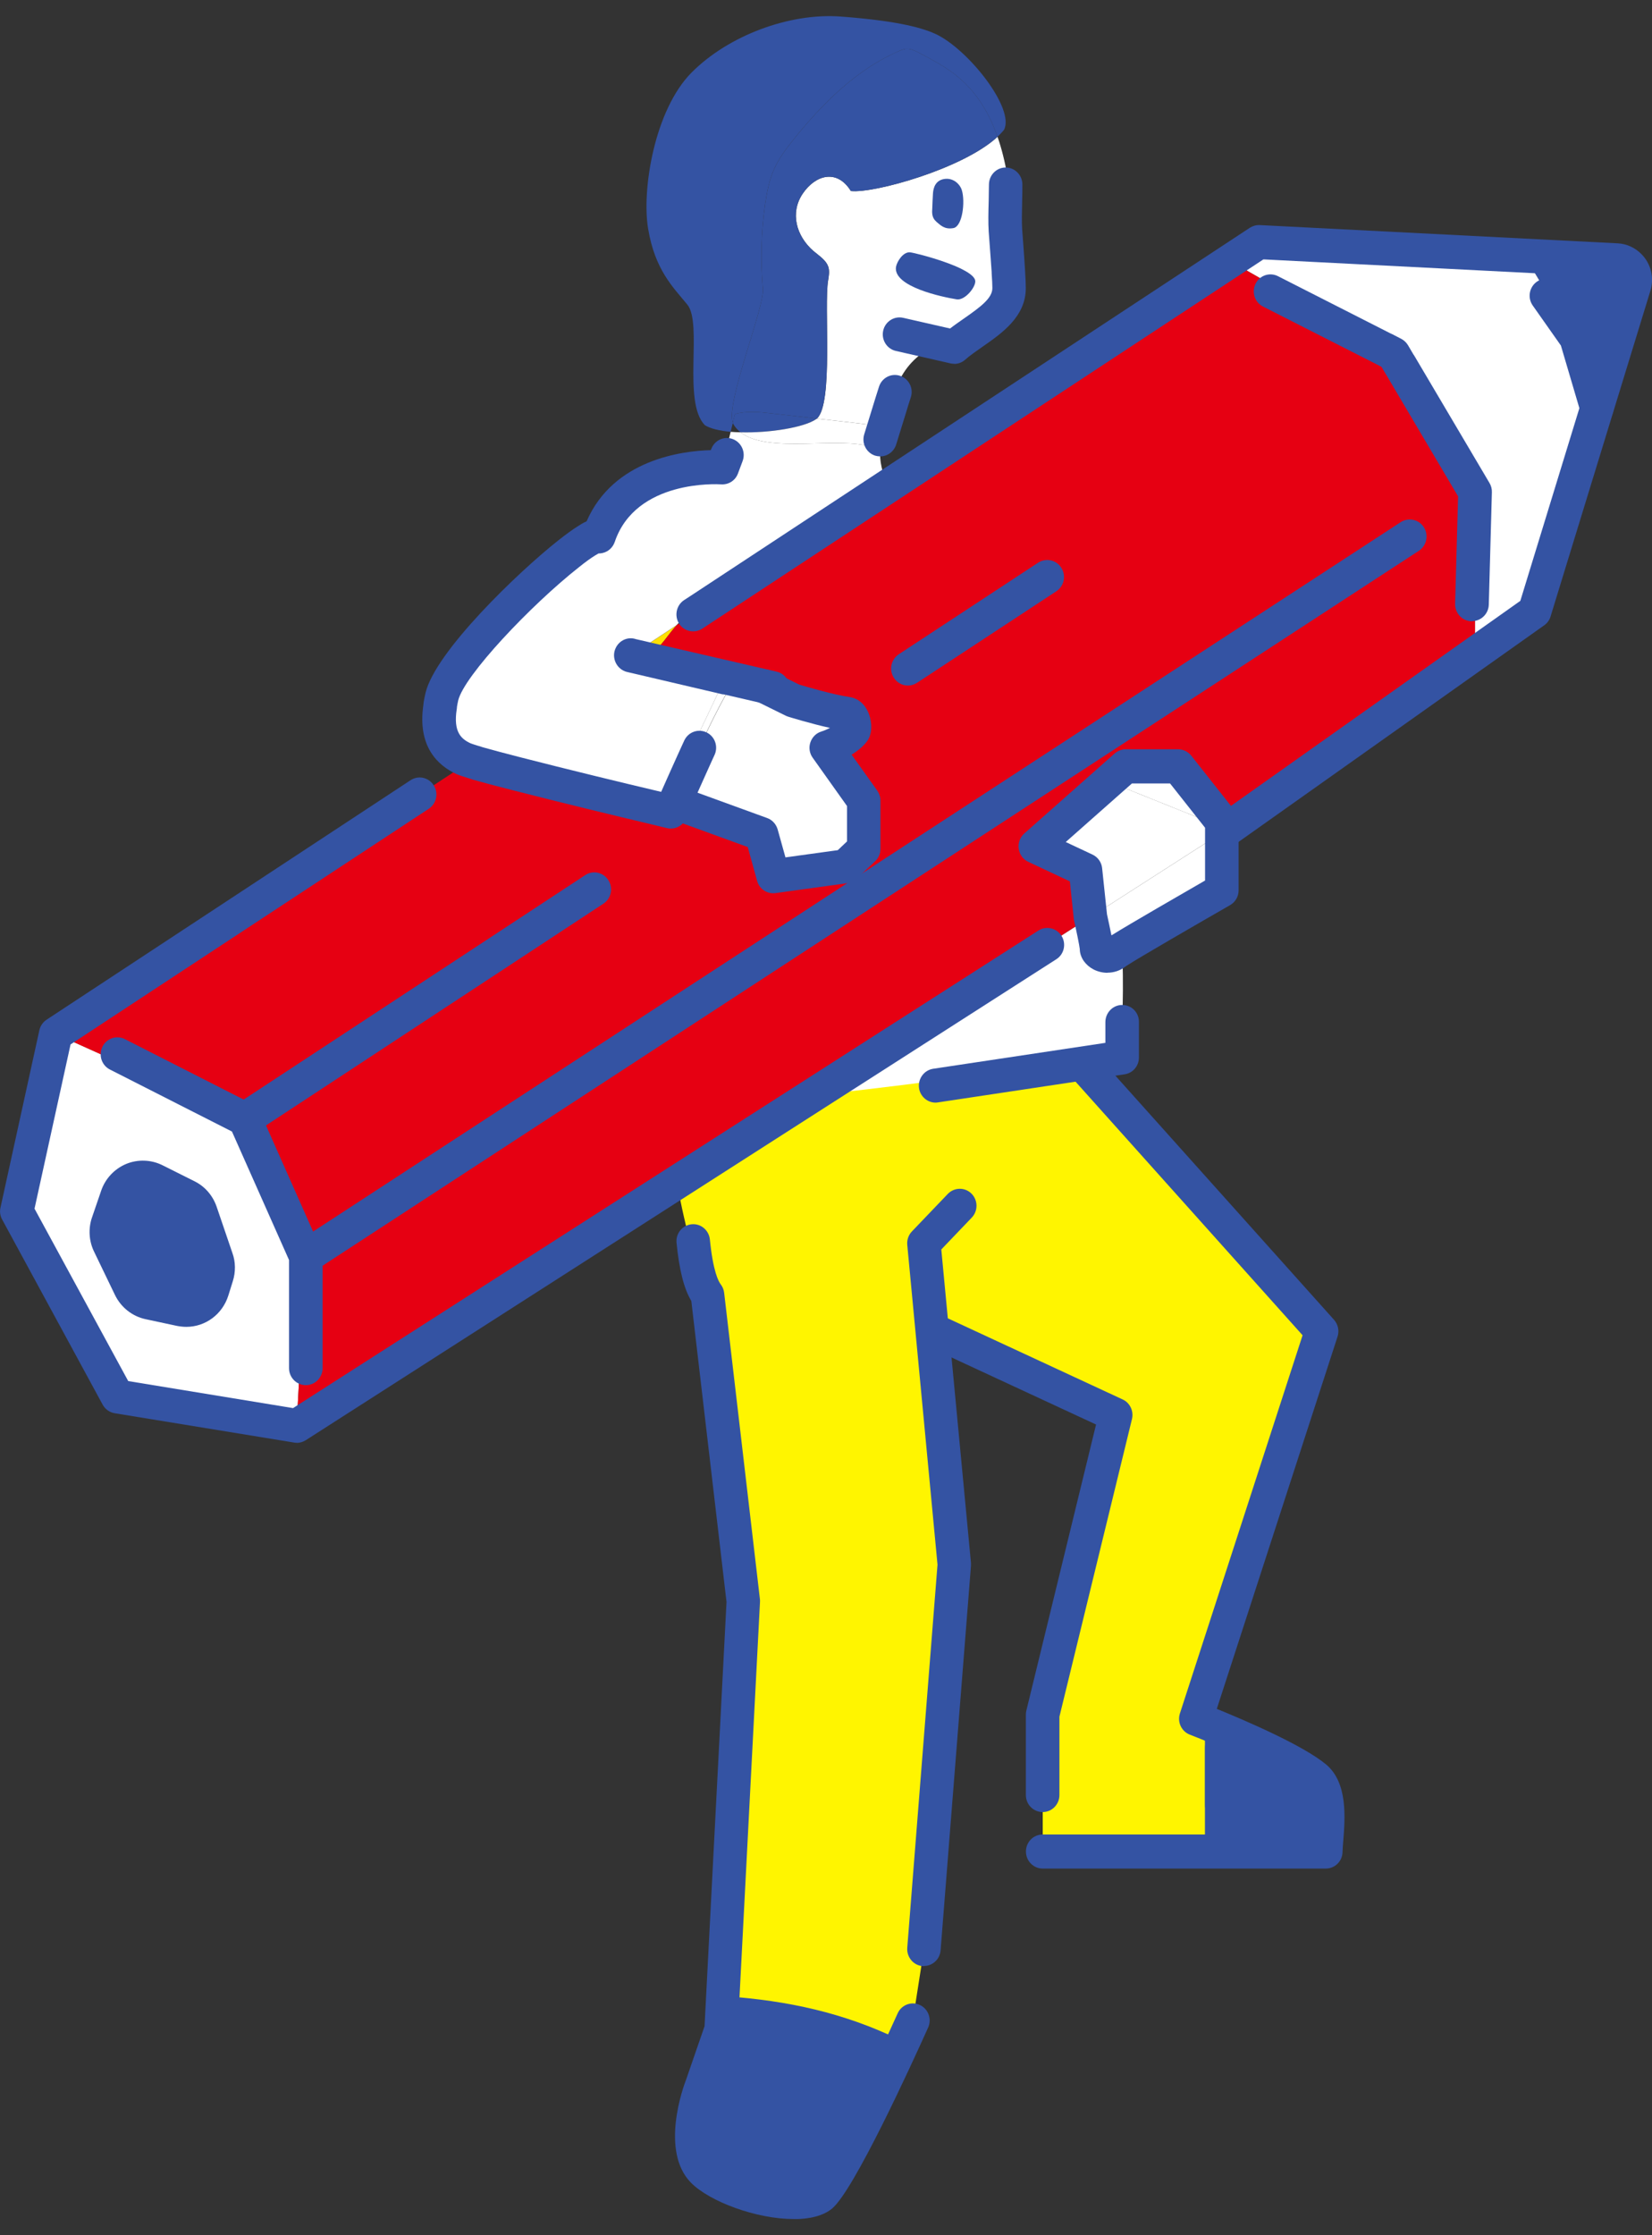 <svg width="68" height="92" viewBox="0 0 68 92" fill="none" xmlns="http://www.w3.org/2000/svg">
<rect x="0" y="0" width="68" height="92" fill="#333333" stroke="none"/>
<g clip-path="url(#clip0_1827_4436)">
<path d="M49.22 70.75L54.395 54.8L44.589 43.852H35.362L27.881 48.642C27.978 49.624 28.81 52.884 29.121 53.289L30.595 65.911L29.705 83.057C32.19 83.23 34.511 83.728 36.802 84.839C37.259 83.867 37.575 83.155 37.575 83.155L38.032 80.227L39.282 64.4L38.509 54.8L45.927 58.242L42.921 70.578V76.212H50.105V71.106C49.58 70.889 49.22 70.75 49.22 70.75Z" fill="#FFF500"/>
<path d="M67.085 10.963C67.27 11.155 67.363 11.442 67.285 11.733L67.11 12.306C67.163 11.891 67.173 11.476 67.105 11.066C67.1 11.032 67.09 10.997 67.085 10.963Z" fill="white"/>
<path d="M66.934 13.254C66.716 14.148 66.409 15.017 66.025 15.852L67.11 12.306C67.076 12.627 67.007 12.943 66.934 13.254Z" fill="#E60012"/>
<path d="M64.876 13.906L65.664 16.578C65.664 16.578 65.645 16.612 65.635 16.632C65.329 15.511 65.013 14.365 64.482 13.348L64.876 13.906Z" fill="#E60012"/>
<path d="M62.908 10.528C62.927 10.439 62.976 10.365 63.049 10.316C63.141 10.257 63.253 10.252 63.355 10.247C64.42 10.202 65.486 10.281 66.531 10.474C66.663 10.499 66.804 10.528 66.906 10.617C67.008 10.701 67.052 10.829 67.086 10.963C66.95 10.82 66.765 10.726 66.556 10.716L62.908 10.528Z" fill="#E60012"/>
<path d="M63.792 12.267L63.165 11.22C63.063 11.086 62.951 10.948 62.907 10.78C62.888 10.701 62.888 10.607 62.907 10.528L66.555 10.716C66.764 10.726 66.949 10.82 67.085 10.963C67.09 10.998 67.1 11.032 67.105 11.067C67.173 11.476 67.163 11.891 67.11 12.306L66.025 15.852C65.913 16.099 65.792 16.341 65.665 16.578L64.877 13.906L64.483 13.348C64.289 12.968 64.06 12.602 63.792 12.267Z" fill="#3453A3"/>
<path d="M57.614 15.002C58.742 16.434 60.814 19.852 60.712 20.247L57.614 15.002Z" fill="#E60012"/>
<path d="M57.358 14.568L57.606 14.992C57.397 14.726 57.222 14.528 57.095 14.434L57.358 14.568Z" fill="white"/>
<path d="M50.295 34.272V34.044L50.514 34.133L50.295 34.272Z" fill="#E60012"/>
<path d="M50.294 34.044L45.625 32.168L46.335 31.541H48.495L50.294 33.817V34.044Z" fill="white"/>
<path d="M44.683 35.807L42.616 34.834L45.627 32.168L50.297 34.044V34.271L44.888 37.743L44.683 35.807Z" fill="white"/>
<path d="M45.927 39.215C45.567 39.491 45.139 39.234 45.139 39.047C45.139 39.037 45.139 39.022 45.134 39.002C45.382 39.175 45.698 39.234 45.99 39.17C45.961 39.19 45.941 39.205 45.927 39.215Z" fill="white"/>
<path d="M45.137 39.002C45.112 38.726 44.889 37.743 44.889 37.743L50.297 34.272V36.647C50.297 36.647 46.615 38.755 45.993 39.17C45.701 39.234 45.385 39.175 45.137 39.002Z" fill="white"/>
<path d="M44.884 37.743C44.884 37.743 45.107 38.726 45.132 39.002C45.117 38.997 45.107 38.992 45.098 38.983C44.782 38.745 44.602 38.326 44.655 37.926C44.548 37.98 44.441 38.034 44.334 38.094L44.884 37.743Z" fill="white"/>
<path d="M44.334 38.094L43.104 38.884L42.958 38.849C43.41 38.588 43.868 38.336 44.334 38.094Z" fill="#E60012"/>
<path d="M38.763 14.153C38.991 14.01 39.22 13.867 39.453 13.728C39.911 13.452 40.373 13.165 40.733 12.77C41.136 12.321 41.375 11.783 41.511 11.195C41.53 11.472 41.54 11.713 41.54 11.847C41.545 12.963 40.134 13.521 39.283 14.271L38.763 14.153Z" fill="white"/>
<path d="M43.106 38.884L37.513 42.469C39.273 41.17 41.073 39.931 42.961 38.849L43.106 38.884Z" fill="#E60012"/>
<path d="M46.119 43.348C42.145 44.015 38.152 44.568 34.144 45.012C35.262 44.158 36.376 43.299 37.514 42.469L43.108 38.884L44.339 38.094C44.446 38.034 44.553 37.98 44.66 37.926C44.606 38.326 44.786 38.745 45.102 38.983C45.112 38.992 45.122 38.997 45.136 39.002C45.141 39.022 45.141 39.037 45.141 39.047C45.141 39.234 45.569 39.491 45.929 39.215C45.944 39.205 45.963 39.19 45.992 39.17C46.075 39.155 46.153 39.126 46.231 39.091C46.313 39.136 46.226 39.299 46.148 39.249L46.206 39.481C46.231 40.341 46.226 41.2 46.192 42.059V42.069C46.172 42.494 46.148 42.923 46.119 43.348Z" fill="white"/>
<path d="M36.224 17.649C36.35 17.23 36.472 16.775 36.554 16.721C36.618 16.686 36.666 16.627 36.7 16.568L36.336 17.748C36.306 17.709 36.267 17.674 36.224 17.649Z" fill="white"/>
<path d="M38.516 8.523C38.507 8.671 38.502 8.834 38.643 8.953C38.779 9.067 38.905 9.22 39.197 9.165C39.489 9.111 39.577 8.316 39.465 7.95C39.406 7.763 39.192 7.546 38.896 7.595C38.623 7.639 38.555 7.867 38.541 8.044C38.531 8.202 38.521 8.36 38.516 8.523ZM38.2 10.627C38.025 10.612 37.869 10.859 37.845 10.997C37.767 11.501 39.027 11.763 39.387 11.822C39.596 11.857 39.873 11.511 39.859 11.353C39.825 11.022 38.375 10.647 38.2 10.627ZM33.477 10.326C32.772 9.709 32.514 8.76 33.039 7.975C33.565 7.195 34.455 6.943 35.024 7.862C35.958 7.97 39.64 6.948 41.06 5.63C41.415 6.642 41.576 7.763 41.644 8.834C41.693 9.61 41.688 10.434 41.513 11.19C41.376 11.783 41.138 12.321 40.734 12.77C40.374 13.165 39.912 13.452 39.455 13.728C39.221 13.867 38.993 14.01 38.764 14.153C38.691 14.197 38.623 14.237 38.555 14.281L38.04 14.484C37.441 14.879 36.999 15.506 36.819 16.207C36.789 16.326 36.76 16.454 36.702 16.563C36.668 16.627 36.619 16.686 36.556 16.721C36.473 16.775 36.352 17.23 36.225 17.649C36.036 17.511 35.773 17.471 35.535 17.447C34.897 17.373 34.26 17.299 33.623 17.23C34.319 16.617 33.905 12.588 34.09 11.531C34.119 11.353 34.148 11.17 34.1 10.997C34.007 10.701 33.711 10.528 33.477 10.326Z" fill="white"/>
<path d="M32.648 28.829L30.678 28.064L31.466 28.247L32.648 28.829Z" fill="#E60012"/>
<path d="M30.482 17.793C30.361 17.699 30.258 17.585 30.181 17.447C30.176 17.437 30.166 17.422 30.166 17.407C30.19 17.289 30.22 17.165 30.249 17.042C30.745 16.904 31.265 16.958 31.776 17.017C32.389 17.086 33.002 17.155 33.62 17.23C33.61 17.239 33.6 17.249 33.59 17.254C33.104 17.595 31.664 17.827 30.482 17.793Z" fill="#3453A3"/>
<path d="M30.482 17.793C31.664 17.827 33.104 17.595 33.591 17.254C33.6 17.254 33.61 17.239 33.62 17.23C34.257 17.299 34.894 17.373 35.531 17.447C35.77 17.472 36.032 17.511 36.222 17.649C36.105 18.054 35.989 18.43 35.896 18.4C34.515 17.941 31.621 18.691 30.482 17.793Z" fill="white"/>
<path d="M30.168 17.407C29.852 16.617 31.471 12.657 31.403 11.886C31.301 10.721 31.33 9.551 31.496 8.395C31.569 7.901 31.666 7.402 31.87 6.948C32.07 6.509 32.362 6.118 32.663 5.743C33.855 4.262 35.241 2.874 36.973 2.113C37.09 2.064 37.211 2.01 37.338 2.01C37.508 2.01 37.663 2.089 37.809 2.163C38.393 2.469 38.986 2.78 39.487 3.21C40.237 3.852 40.733 4.691 41.059 5.63C39.638 6.948 35.956 7.97 35.022 7.862C34.453 6.943 33.563 7.195 33.038 7.975C32.512 8.76 32.77 9.709 33.475 10.326C33.709 10.528 34.006 10.701 34.098 10.997C34.147 11.17 34.118 11.353 34.088 11.531C33.904 12.588 34.317 16.617 33.621 17.23C33.004 17.155 32.391 17.086 31.778 17.017C31.267 16.958 30.747 16.904 30.251 17.042C30.221 17.165 30.192 17.289 30.168 17.407Z" fill="#3453A3"/>
<path d="M28.289 12.533C27.696 11.812 26.962 11.106 26.679 9.422C26.407 7.807 26.942 4.528 28.46 2.993C29.977 1.462 32.497 0.523 34.603 0.681C36.709 0.839 37.857 1.096 38.509 1.398C39.837 2.01 41.792 4.469 41.325 5.348C41.247 5.442 41.16 5.536 41.058 5.63C40.732 4.691 40.236 3.852 39.486 3.21C38.986 2.78 38.392 2.469 37.808 2.163C37.663 2.089 37.507 2.01 37.337 2.01C37.21 2.01 37.089 2.064 36.972 2.114C35.24 2.874 33.854 4.262 32.662 5.743C32.361 6.119 32.069 6.509 31.869 6.948C31.665 7.402 31.568 7.901 31.495 8.395C31.329 9.551 31.3 10.721 31.402 11.886C31.471 12.657 29.851 16.617 30.167 17.407C30.133 17.531 30.104 17.654 30.075 17.773C29.627 17.733 29.243 17.644 29.014 17.501C28.08 16.548 28.936 13.314 28.289 12.533Z" fill="#3453A3"/>
<path d="M50.826 10.854L28.821 25.101L51.819 9.965L62.909 10.528C62.889 10.607 62.889 10.701 62.909 10.78C62.953 10.948 63.064 11.086 63.166 11.22L63.794 12.267C64.061 12.602 64.29 12.968 64.485 13.348C65.015 14.365 65.331 15.511 65.638 16.632C65.647 16.612 65.657 16.597 65.667 16.578C65.793 16.341 65.915 16.099 66.027 15.852L63.171 25.165L60.715 26.904V20.247C60.817 19.852 58.745 16.434 57.617 15.002L57.607 14.992L57.359 14.568L57.096 14.434C57.047 14.395 57.004 14.37 56.975 14.37H56.97L50.826 10.854Z" fill="white"/>
<path d="M31.345 34.326L27.843 33.052C28.052 32.484 28.276 31.926 28.519 31.373C28.582 31.23 28.645 31.091 28.704 30.963C28.733 30.899 28.762 30.834 28.791 30.775C29.142 30 29.521 29.239 29.93 28.494C30.022 28.326 30.114 28.113 30.012 27.956C29.998 27.936 29.983 27.916 29.963 27.896L30.678 28.064L32.648 28.83C32.648 28.83 34.078 29.269 34.881 29.383C35.149 29.422 35.231 29.98 35.129 30.099C34.769 30.538 34.006 30.775 34.006 30.775L35.552 32.948V34.933L34.794 35.654L31.826 36.064L31.345 34.326Z" fill="white"/>
<path d="M27.776 33.027C27.951 32.627 28.248 31.96 28.516 31.373C28.273 31.926 28.049 32.484 27.84 33.052L27.776 33.027Z" fill="white"/>
<path d="M27.427 33.002L29.864 27.876L29.946 27.891H29.956V27.896C29.976 27.916 29.99 27.936 30.005 27.955C30.107 28.113 30.014 28.326 29.922 28.494C29.513 29.239 29.134 30 28.784 30.775C28.755 30.834 28.725 30.899 28.696 30.963C28.638 31.091 28.575 31.229 28.511 31.373C28.244 31.96 27.947 32.627 27.772 33.027C27.772 33.032 27.767 33.037 27.767 33.042L27.422 33.002H27.427Z" fill="white"/>
<path d="M27.052 26.672L27.067 26.681C27.018 26.736 26.97 26.78 26.921 26.82L27.052 26.672Z" fill="#E60012"/>
<path d="M27.66 33.55C27.368 33.427 27.071 33.309 26.77 33.2C27.29 33.323 27.616 33.402 27.616 33.402C27.616 33.402 27.674 33.264 27.776 33.042L27.845 33.052C27.781 33.22 27.718 33.383 27.66 33.55Z" fill="#E60012"/>
<path d="M25.976 26.973L27.848 25.738C27.77 25.827 27.693 25.916 27.62 26.01C27.435 26.242 27.269 26.484 27.065 26.681L27.05 26.672L26.919 26.82C26.968 26.78 27.017 26.736 27.065 26.681L27.488 27.052C28.233 27.294 28.972 27.536 29.716 27.773C29.774 27.793 29.833 27.812 29.886 27.842L29.867 27.876L25.976 26.973Z" fill="#FFE100"/>
<path d="M23.409 22.79C23.682 22.573 23.925 22.395 24.124 22.271C23.901 22.469 23.662 22.642 23.409 22.79Z" fill="white"/>
<path d="M26.765 33.2C25.495 32.899 23.068 32.311 21.269 31.847C21.624 31.881 21.979 31.881 22.334 31.931C22.718 31.98 23.097 32.084 23.477 32.188C24.581 32.499 25.69 32.805 26.765 33.2Z" fill="#E60012"/>
<path d="M21.248 31.842C20.693 31.792 20.139 31.664 19.648 31.417C20.041 31.526 20.606 31.679 21.248 31.842Z" fill="#E60012"/>
<path d="M19.637 31.412C19.53 31.378 19.432 31.353 19.355 31.328L19.418 31.284C19.491 31.333 19.564 31.373 19.637 31.412Z" fill="#E60012"/>
<path d="M18.122 28.992C18.166 28.449 18.419 27.946 18.706 27.486C19.61 26.029 20.885 24.859 22.14 23.709C22.427 23.447 22.675 23.155 23.025 22.992C23.156 22.933 23.283 22.864 23.409 22.79C21.619 24.202 18.511 27.309 18.185 28.672C18.161 28.785 18.137 28.889 18.122 28.992Z" fill="#FFE100"/>
<path d="M36.375 17.788C36.375 17.788 36.355 17.763 36.336 17.748C36.307 17.709 36.268 17.674 36.224 17.649C36.107 18.054 35.991 18.43 35.898 18.4C34.517 17.941 31.623 18.691 30.485 17.793C30.343 17.793 30.207 17.783 30.076 17.773C30.032 17.951 29.988 18.123 29.95 18.311C29.91 18.479 29.872 18.652 29.77 18.79C29.624 18.983 29.385 19.072 29.152 19.096C28.918 19.121 28.685 19.096 28.447 19.106C27.62 19.146 26.875 19.615 26.185 20.089C25.932 20.262 25.679 20.434 25.465 20.662C25.231 20.909 25.061 21.205 24.857 21.481C24.643 21.773 24.399 22.039 24.127 22.271C23.903 22.469 23.665 22.642 23.412 22.79C21.622 24.202 18.514 27.309 18.188 28.672C18.164 28.785 18.14 28.889 18.125 28.992C18.12 29.022 18.115 29.052 18.115 29.081C18.081 29.857 18.514 30.612 19.122 31.086C19.214 31.16 19.317 31.225 19.419 31.284C19.492 31.333 19.565 31.373 19.638 31.412C19.638 31.412 19.642 31.412 19.647 31.412C20.041 31.521 20.606 31.674 21.248 31.837C21.257 31.837 21.262 31.842 21.272 31.842C21.627 31.877 21.982 31.877 22.337 31.926C22.721 31.975 23.101 32.079 23.48 32.183C24.584 32.494 25.693 32.8 26.768 33.195C27.289 33.318 27.615 33.397 27.615 33.397C27.615 33.397 27.673 33.259 27.775 33.037L27.43 32.997L29.867 27.872L25.976 26.968L27.848 25.733C28.534 24.978 29.4 24.405 30.285 23.906C31.273 23.343 32.304 22.844 33.223 22.178C34.099 21.541 34.872 20.756 35.825 20.247C36.025 20.143 36.253 20.029 36.331 19.812C36.399 19.625 36.331 19.417 36.287 19.22C36.18 18.746 36.209 18.237 36.375 17.783V17.788Z" fill="white"/>
<path d="M18.114 29.081C18.08 29.857 18.513 30.612 19.121 31.086C19.213 31.16 19.315 31.225 19.417 31.284L19.354 31.328C19.223 31.284 19.125 31.254 19.072 31.23C18.459 30.948 17.909 30.38 18.114 29.081Z" fill="white"/>
<path d="M8.264 49.886L8.916 51.797C8.999 52.029 8.999 52.286 8.926 52.518L8.746 53.101C8.571 53.669 8.002 54.005 7.432 53.881L6.139 53.605C5.798 53.531 5.511 53.304 5.356 52.983L4.495 51.2C4.363 50.928 4.344 50.607 4.446 50.316L4.816 49.234C5.039 48.583 5.774 48.276 6.382 48.583L7.69 49.234C7.963 49.368 8.167 49.6 8.264 49.886Z" fill="#3453A3"/>
<path d="M12.21 58.681L4.836 57.476L0.691 49.852L2.292 42.553L10.079 46.059L12.589 51.714L12.21 58.681ZM8.917 51.797L8.265 49.886C8.167 49.6 7.963 49.368 7.691 49.234L6.382 48.583C5.774 48.276 5.04 48.583 4.816 49.234L4.446 50.316C4.344 50.607 4.364 50.928 4.495 51.2L5.356 52.983C5.512 53.304 5.799 53.531 6.139 53.605L7.433 53.881C8.002 54.005 8.571 53.669 8.746 53.101L8.926 52.518C8.999 52.286 8.999 52.029 8.917 51.797Z" fill="white"/>
<path d="M57.615 15.002L57.605 14.992C57.396 14.726 57.221 14.528 57.095 14.434L56.973 14.37H56.968L50.825 10.854L28.82 25.101L28.533 25.289L27.847 25.738C27.769 25.827 27.691 25.916 27.618 26.01C27.433 26.242 27.268 26.484 27.064 26.681L27.487 27.052C28.231 27.294 28.971 27.536 29.715 27.773C29.773 27.793 29.831 27.812 29.885 27.842L29.919 27.768L30.678 28.064L31.466 28.247L32.648 28.83C32.648 28.83 34.078 29.269 34.88 29.383C35.148 29.422 35.231 29.98 35.128 30.099C34.769 30.538 34.005 30.775 34.005 30.775L35.552 32.948V34.933L34.793 35.654L31.826 36.064L31.344 34.326L27.842 33.052C27.779 33.22 27.716 33.383 27.657 33.55C27.365 33.427 27.069 33.309 26.767 33.2C25.497 32.899 23.07 32.311 21.271 31.847C21.261 31.847 21.256 31.842 21.246 31.842C20.692 31.793 20.137 31.664 19.646 31.417H19.636C19.529 31.383 19.432 31.358 19.354 31.333L17.272 32.701L2.291 42.558L10.078 46.064L12.588 51.718L12.209 58.686L37.512 42.474C39.273 41.175 41.072 39.936 42.96 38.854C43.412 38.593 43.869 38.341 44.336 38.099L44.886 37.748L44.681 35.812L42.614 34.839L45.625 32.173L46.335 31.546H48.495L50.295 33.822V34.049L50.514 34.138L59.254 27.946L60.714 26.909V20.252L57.615 15.007V15.002Z" fill="#E60012"/>
<path d="M38.031 80.923C38.031 80.923 37.992 80.923 37.977 80.923C37.598 80.894 37.316 80.553 37.345 80.168L38.59 64.4L37.345 51.239C37.326 51.037 37.394 50.834 37.535 50.686L39.013 49.141C39.281 48.864 39.714 48.859 39.986 49.126C40.259 49.397 40.264 49.837 40.001 50.114L38.746 51.427L39.967 64.326C39.967 64.365 39.967 64.41 39.967 64.449L38.717 80.276C38.688 80.642 38.386 80.918 38.031 80.918V80.923Z" fill="#3453A3"/>
<path d="M32.659 91.333C31.146 91.333 29.21 90.622 28.436 89.832C27.162 88.523 28.13 85.876 28.247 85.58L29.001 83.397L29.905 65.936L28.456 53.545C28.154 53.047 27.96 52.276 27.848 51.155C27.809 50.77 28.086 50.429 28.466 50.39C28.845 50.35 29.181 50.632 29.22 51.017C29.351 52.331 29.575 52.745 29.667 52.864C29.745 52.963 29.794 53.086 29.808 53.215L31.282 65.837C31.282 65.876 31.287 65.916 31.282 65.955L30.368 83.575C30.368 83.639 30.353 83.708 30.329 83.768L29.536 86.069C29.268 86.765 28.904 88.326 29.414 88.849C30.285 89.743 32.926 90.188 33.374 89.817C33.836 89.407 35.592 85.891 36.949 82.869C37.104 82.518 37.518 82.36 37.863 82.523C38.209 82.681 38.364 83.101 38.204 83.452C37.503 85.012 35.149 90.158 34.249 90.903C33.879 91.21 33.31 91.338 32.663 91.338L32.659 91.333Z" fill="#3453A3"/>
<path d="M42.918 74.583C42.538 74.583 42.227 74.272 42.227 73.881V70.573C42.227 70.518 42.232 70.459 42.247 70.405L45.116 58.632L38.219 55.432C37.874 55.269 37.723 54.854 37.879 54.504C38.039 54.153 38.448 53.995 38.793 54.158L46.211 57.6C46.512 57.738 46.673 58.079 46.595 58.405L43.608 70.657V73.881C43.608 74.267 43.302 74.583 42.918 74.583Z" fill="#3453A3"/>
<path d="M54.566 76.909H42.921C42.542 76.909 42.23 76.597 42.23 76.207C42.23 75.817 42.537 75.506 42.921 75.506H53.924C53.968 74.904 54.016 73.965 53.71 73.704C52.849 72.983 50.003 71.793 48.977 71.397C48.632 71.264 48.452 70.879 48.568 70.523L53.617 54.958L44.084 44.311C43.826 44.025 43.85 43.58 44.132 43.323C44.414 43.062 44.852 43.086 45.105 43.373L54.911 54.321C55.077 54.509 55.135 54.77 55.057 55.012L50.086 70.336C51.248 70.81 53.651 71.837 54.595 72.632C55.48 73.383 55.368 74.82 55.291 75.773C55.276 75.946 55.266 76.099 55.261 76.232C55.252 76.612 54.945 76.909 54.571 76.909H54.566Z" fill="#3453A3"/>
<path d="M31.815 29.027C31.766 29.027 31.713 29.022 31.664 29.012L29.826 28.587C29.826 28.587 29.791 28.582 29.777 28.578H29.743L25.818 27.659C25.764 27.649 25.715 27.63 25.667 27.605C25.326 27.437 25.175 27.012 25.346 26.666C25.497 26.35 25.852 26.197 26.173 26.306L30.064 27.205C30.093 27.205 30.117 27.215 30.147 27.224L31.966 27.644C32.336 27.728 32.574 28.104 32.491 28.479C32.418 28.805 32.136 29.027 31.82 29.027H31.815Z" fill="#3453A3"/>
<path d="M27.614 34.104C27.561 34.104 27.507 34.099 27.453 34.084L26.612 33.881C25.45 33.605 22.993 33.012 21.116 32.528C21.101 32.528 21.091 32.523 21.077 32.518C20.43 32.355 19.861 32.202 19.462 32.089C19.438 32.084 19.413 32.074 19.394 32.064C19.355 32.049 19.316 32.039 19.282 32.029L19.044 31.955C18.932 31.916 18.844 31.886 18.791 31.862C18.027 31.511 17.171 30.731 17.429 29.002C17.429 28.963 17.438 28.918 17.443 28.879C17.458 28.785 17.477 28.686 17.502 28.578L17.516 28.518C17.92 26.82 21.339 23.536 22.993 22.232C23.295 21.995 23.557 21.802 23.771 21.669C23.854 21.615 23.985 21.526 24.146 21.457C25.255 18.909 28.081 18.558 29.258 18.528L29.278 18.479C29.414 18.118 29.808 17.936 30.168 18.074C30.523 18.212 30.703 18.617 30.567 18.978L30.377 19.486C30.27 19.778 29.993 19.955 29.686 19.936C29.545 19.926 26.174 19.733 25.304 22.306C25.226 22.533 25.041 22.706 24.808 22.76C24.749 22.775 24.696 22.78 24.637 22.78C24.603 22.8 24.559 22.825 24.501 22.859C24.316 22.973 24.097 23.131 23.84 23.338C21.845 24.909 19.102 27.812 18.859 28.834L18.849 28.884C18.834 28.958 18.82 29.022 18.81 29.091C18.81 29.131 18.805 29.155 18.8 29.19C18.654 30.128 18.985 30.415 19.365 30.592C19.384 30.602 19.428 30.612 19.476 30.632L19.661 30.691C19.72 30.706 19.783 30.726 19.851 30.75C19.851 30.75 19.861 30.75 19.866 30.755C20.25 30.864 20.79 31.007 21.403 31.165C21.417 31.165 21.427 31.17 21.442 31.175C23.305 31.654 25.766 32.252 26.923 32.523L27.215 32.592C27.395 32.188 27.653 31.605 27.891 31.081C27.95 30.953 28.008 30.82 28.066 30.696C28.11 30.597 28.144 30.528 28.173 30.464C28.344 30.118 28.757 29.98 29.098 30.153C29.438 30.326 29.574 30.745 29.404 31.091C29.38 31.141 29.355 31.195 29.331 31.249C29.263 31.402 29.205 31.526 29.146 31.659C28.884 32.237 28.597 32.884 28.422 33.284C28.417 33.304 28.407 33.323 28.397 33.338C28.305 33.545 28.246 33.674 28.246 33.679C28.134 33.941 27.882 34.104 27.614 34.104Z" fill="#3453A3"/>
<path d="M38.51 45.383C38.175 45.383 37.878 45.131 37.829 44.785C37.776 44.405 38.034 44.049 38.408 43.99L45.5 42.923V42.069C45.5 41.684 45.806 41.363 46.191 41.363C46.575 41.363 46.881 41.669 46.881 42.059V43.526C46.881 43.871 46.633 44.168 46.293 44.217L38.612 45.373C38.578 45.378 38.544 45.383 38.51 45.383Z" fill="#3453A3"/>
<path d="M39.282 14.973C39.233 14.973 39.18 14.968 39.131 14.958L36.874 14.444C36.504 14.36 36.271 13.985 36.354 13.61C36.436 13.234 36.806 12.997 37.176 13.081L39.107 13.521C39.291 13.378 39.486 13.244 39.676 13.111C40.386 12.617 40.848 12.267 40.848 11.857C40.848 11.728 40.838 11.506 40.819 11.249C40.819 11.234 40.819 11.215 40.819 11.2C40.794 10.864 40.765 10.415 40.736 10.059L40.697 9.531C40.673 9.185 40.683 8.711 40.697 8.247C40.697 8.005 40.707 7.773 40.707 7.6C40.707 7.215 41.008 6.899 41.388 6.894H41.393C41.772 6.894 42.079 7.205 42.083 7.585C42.083 7.773 42.083 8.02 42.074 8.276C42.064 8.686 42.054 9.15 42.074 9.437L42.113 9.955C42.142 10.316 42.171 10.77 42.195 11.15C42.195 11.15 42.195 11.16 42.195 11.165C42.215 11.457 42.224 11.709 42.224 11.852C42.229 13.032 41.242 13.713 40.449 14.267C40.182 14.454 39.929 14.627 39.729 14.805C39.603 14.918 39.442 14.978 39.277 14.978L39.282 14.973Z" fill="#3453A3"/>
<path d="M12.209 59.383C12.171 59.383 12.136 59.383 12.098 59.373L4.724 58.168C4.514 58.133 4.33 58.005 4.227 57.817L0.088 50.193C0.005 50.044 -0.019 49.867 0.02 49.704L1.62 42.405C1.659 42.227 1.766 42.069 1.917 41.97L16.898 32.114C17.219 31.901 17.643 31.995 17.852 32.321C18.061 32.647 17.968 33.077 17.648 33.289L2.904 42.988L1.421 49.748L5.278 56.844L12.063 57.956L42.741 38.301C43.062 38.094 43.49 38.193 43.695 38.519C43.899 38.844 43.802 39.279 43.481 39.481L12.584 59.279C12.472 59.348 12.346 59.388 12.214 59.388L12.209 59.383Z" fill="#3453A3"/>
<path d="M50.512 34.834C50.293 34.834 50.079 34.731 49.948 34.533C49.729 34.217 49.807 33.778 50.118 33.56L62.58 24.731L66.627 11.526C66.627 11.526 66.607 11.467 66.593 11.452C66.559 11.417 66.534 11.417 66.525 11.417L52.005 10.676L28.906 25.876C28.585 26.084 28.157 25.99 27.952 25.669C27.748 25.343 27.841 24.909 28.157 24.701L28.444 24.514L51.441 9.378C51.563 9.299 51.704 9.259 51.85 9.264L66.588 10.015C66.962 10.034 67.313 10.197 67.58 10.474C67.95 10.859 68.086 11.397 67.95 11.916L63.825 25.373C63.781 25.521 63.689 25.649 63.562 25.738L50.906 34.706C50.784 34.79 50.648 34.834 50.512 34.834Z" fill="#3453A3"/>
<path d="M12.588 57.012C12.209 57.012 11.897 56.701 11.897 56.311V51.861L9.548 46.573L4.523 44.02C4.183 43.847 4.047 43.427 4.217 43.081C4.387 42.736 4.801 42.597 5.141 42.77L10.384 45.437C10.526 45.511 10.637 45.629 10.706 45.773L13.215 51.427C13.254 51.516 13.279 51.614 13.279 51.713V56.311C13.279 56.696 12.972 57.012 12.588 57.012Z" fill="#3453A3"/>
<path d="M60.587 25.57C60.587 25.57 60.572 25.57 60.567 25.57C60.188 25.561 59.886 25.239 59.896 24.849L60.018 20.43L57.046 15.402C57.046 15.402 57.022 15.363 57.012 15.348L56.866 15.101L56.7 15.012C56.7 15.012 56.671 15.002 56.661 14.993L51.987 12.617C51.647 12.444 51.511 12.025 51.681 11.679C51.851 11.333 52.264 11.195 52.605 11.368L57.236 13.723C57.236 13.723 57.274 13.738 57.294 13.748L57.668 13.941C57.785 14 57.887 14.094 57.955 14.207L58.179 14.588C58.179 14.588 58.203 14.622 58.213 14.637L61.312 19.881C61.38 19.995 61.414 20.128 61.409 20.262L61.282 24.884C61.273 25.264 60.966 25.565 60.592 25.565L60.587 25.57Z" fill="#3453A3"/>
<path d="M12.587 52.415C12.358 52.415 12.139 52.301 12.008 52.094C11.804 51.768 11.896 51.333 12.217 51.126L57.657 21.491C57.978 21.284 58.406 21.378 58.611 21.704C58.815 22.03 58.722 22.464 58.401 22.672L12.956 52.306C12.84 52.38 12.713 52.42 12.587 52.42V52.415Z" fill="#3453A3"/>
<path d="M10.079 46.76C9.856 46.76 9.632 46.647 9.501 46.439C9.292 46.114 9.384 45.684 9.705 45.471L24.088 36.02C24.409 35.807 24.832 35.901 25.041 36.227C25.251 36.553 25.158 36.983 24.837 37.195L10.454 46.647C10.337 46.721 10.211 46.76 10.079 46.76Z" fill="#3453A3"/>
<path d="M37.371 28.217C37.148 28.217 36.924 28.104 36.793 27.896C36.584 27.57 36.676 27.141 36.997 26.928L42.732 23.16C43.053 22.953 43.476 23.042 43.685 23.368C43.894 23.694 43.802 24.123 43.481 24.336L37.746 28.104C37.629 28.178 37.503 28.217 37.371 28.217Z" fill="#3453A3"/>
<path d="M7.67 54.612C7.544 54.612 7.413 54.597 7.286 54.573L5.992 54.296C5.443 54.178 4.981 53.812 4.732 53.299L3.872 51.516C3.657 51.076 3.628 50.553 3.794 50.089L4.163 49.012C4.334 48.508 4.713 48.108 5.195 47.906C5.676 47.709 6.221 47.728 6.688 47.96L7.991 48.612C8.429 48.825 8.755 49.2 8.916 49.664L9.567 51.575C9.699 51.936 9.704 52.355 9.582 52.736L9.402 53.313C9.159 54.099 8.453 54.612 7.67 54.612ZM5.88 49.165C5.812 49.165 5.754 49.185 5.715 49.2C5.647 49.23 5.52 49.304 5.467 49.467L5.097 50.548C5.058 50.666 5.063 50.79 5.112 50.894L5.973 52.676C6.036 52.805 6.148 52.894 6.284 52.923L7.573 53.2C7.797 53.249 8.016 53.116 8.089 52.894L8.269 52.311C8.298 52.217 8.298 52.118 8.269 52.039L7.612 50.118C7.573 50.005 7.495 49.921 7.388 49.867L6.075 49.215C6.002 49.18 5.939 49.165 5.88 49.165Z" fill="#3453A3"/>
<path d="M65.724 17.481C65.427 17.481 65.15 17.284 65.063 16.978L64.25 14.222L63.093 12.578C62.869 12.262 62.942 11.827 63.253 11.6C63.565 11.378 63.993 11.447 64.216 11.763L65.442 13.501C65.486 13.565 65.52 13.634 65.544 13.709L66.391 16.588C66.498 16.958 66.288 17.348 65.924 17.457C65.86 17.477 65.792 17.486 65.729 17.486L65.724 17.481Z" fill="#3453A3"/>
<path d="M45.585 40.039C45.395 40.039 45.201 39.995 45.021 39.906C44.685 39.733 44.466 39.427 44.447 39.096C44.447 39.086 44.447 39.077 44.447 39.067C44.432 38.923 44.316 38.351 44.213 37.901C44.208 37.872 44.204 37.847 44.199 37.817L44.038 36.276L42.326 35.472C42.112 35.373 41.966 35.17 41.932 34.933C41.898 34.696 41.986 34.464 42.161 34.306L45.882 31.012C46.008 30.904 46.169 30.84 46.334 30.84H48.494C48.703 30.84 48.902 30.938 49.034 31.101L50.833 33.378C50.931 33.501 50.984 33.654 50.984 33.817V36.647C50.984 36.899 50.848 37.131 50.634 37.254C49.369 37.98 46.845 39.437 46.368 39.753C46.368 39.753 46.315 39.793 46.31 39.793C46.105 39.951 45.848 40.035 45.585 40.035V40.039ZM45.823 39.007C45.823 39.007 45.823 39.037 45.823 39.052C45.823 39.037 45.823 39.022 45.823 39.007ZM45.566 37.63C45.604 37.812 45.687 38.183 45.75 38.499C46.49 38.035 48.732 36.746 49.603 36.242V34.069L48.163 32.247H46.592L43.868 34.657L44.972 35.175C45.191 35.279 45.342 35.491 45.366 35.733L45.566 37.63Z" fill="#3453A3"/>
<path d="M31.825 36.765C31.519 36.765 31.247 36.558 31.164 36.257L30.779 34.864L27.535 33.684C27.18 33.545 27 33.141 27.136 32.78C27.273 32.42 27.671 32.237 28.026 32.375L28.09 32.4L31.577 33.669C31.786 33.743 31.947 33.921 32.01 34.138L32.331 35.289L34.486 34.992L34.865 34.632V33.175L33.45 31.185C33.319 31.002 33.285 30.765 33.358 30.553C33.431 30.341 33.596 30.173 33.81 30.108C33.907 30.079 34.038 30.024 34.165 29.96C33.382 29.788 32.501 29.516 32.453 29.501C32.419 29.491 32.385 29.476 32.351 29.462L31.169 28.879C30.828 28.711 30.682 28.291 30.848 27.945C31.013 27.6 31.427 27.452 31.767 27.62L32.9 28.178C33.158 28.257 34.321 28.597 34.977 28.691C35.337 28.745 35.624 29.002 35.77 29.397C35.892 29.728 35.931 30.237 35.648 30.563C35.483 30.765 35.269 30.928 35.055 31.062L36.111 32.543C36.193 32.662 36.242 32.805 36.242 32.953V34.938C36.242 35.131 36.164 35.318 36.023 35.447L35.264 36.168C35.162 36.267 35.026 36.331 34.885 36.35L31.918 36.76C31.889 36.76 31.855 36.765 31.825 36.765ZM34.598 29.654C34.598 29.654 34.593 29.659 34.588 29.664C34.588 29.664 34.593 29.659 34.598 29.654Z" fill="#3453A3"/>
<path d="M36.233 18.785C36.165 18.785 36.097 18.775 36.029 18.756C35.664 18.642 35.46 18.252 35.572 17.881L36.029 16.4C36.029 16.4 36.039 16.37 36.043 16.355L36.18 15.921C36.296 15.55 36.685 15.348 37.045 15.467C37.41 15.585 37.61 15.98 37.493 16.346L37.367 16.741C37.367 16.741 37.362 16.765 37.357 16.78L36.89 18.291C36.797 18.593 36.525 18.785 36.233 18.785Z" fill="#3453A3"/>
<path d="M50.293 75.002C49.914 75.002 49.602 74.691 49.602 74.301V71.931C49.602 71.546 49.909 71.23 50.293 71.23C50.678 71.23 50.984 71.541 50.984 71.931V74.301C50.984 74.686 50.678 75.002 50.293 75.002Z" fill="#3453A3"/>
<path d="M34.656 84.706C34.476 84.706 34.296 84.637 34.16 84.494C33.746 84.059 31.631 83.768 29.918 83.763C29.539 83.763 29.228 83.447 29.233 83.062C29.233 82.676 29.544 82.36 29.923 82.36C30.891 82.36 34.136 82.449 35.157 83.516C35.42 83.793 35.415 84.237 35.142 84.504C35.011 84.637 34.836 84.701 34.661 84.701L34.656 84.706Z" fill="#3453A3"/>
<path d="M29.682 83.526L28.889 85.827C28.889 85.827 27.931 88.311 28.928 89.333C29.92 90.35 32.965 91.052 33.812 90.35C34.381 89.881 36.088 85.931 37.017 83.95C34.726 82.839 32.411 82.346 29.92 82.168L29.682 83.521V83.526Z" fill="#3453A3"/>
<path d="M54.146 73.17C53.358 72.504 50.789 71.595 49.598 71.101V76.207H54.564C54.588 75.417 54.885 73.797 54.146 73.17Z" fill="#3453A3"/>
<path d="M38.535 9.116C38.355 8.963 38.36 8.755 38.375 8.563C38.379 8.355 38.394 8.148 38.404 7.946C38.423 7.718 38.511 7.427 38.861 7.368C39.24 7.304 39.518 7.585 39.591 7.827C39.736 8.296 39.62 9.318 39.245 9.388C38.871 9.457 38.705 9.259 38.53 9.116H38.535Z" fill="#3453A3"/>
<path d="M36.881 10.988C36.919 10.765 37.172 10.365 37.455 10.385C37.737 10.415 40.086 11.027 40.144 11.56C40.169 11.817 39.716 12.375 39.381 12.321C38.797 12.227 36.754 11.802 36.881 10.982V10.988Z" fill="#3453A3"/>
</g>
<defs>
<clipPath id="clip0_1827_4436">
<rect width="68" height="90.667" fill="white" transform="translate(0 0.667)"/>
</clipPath>
</defs>
</svg>
